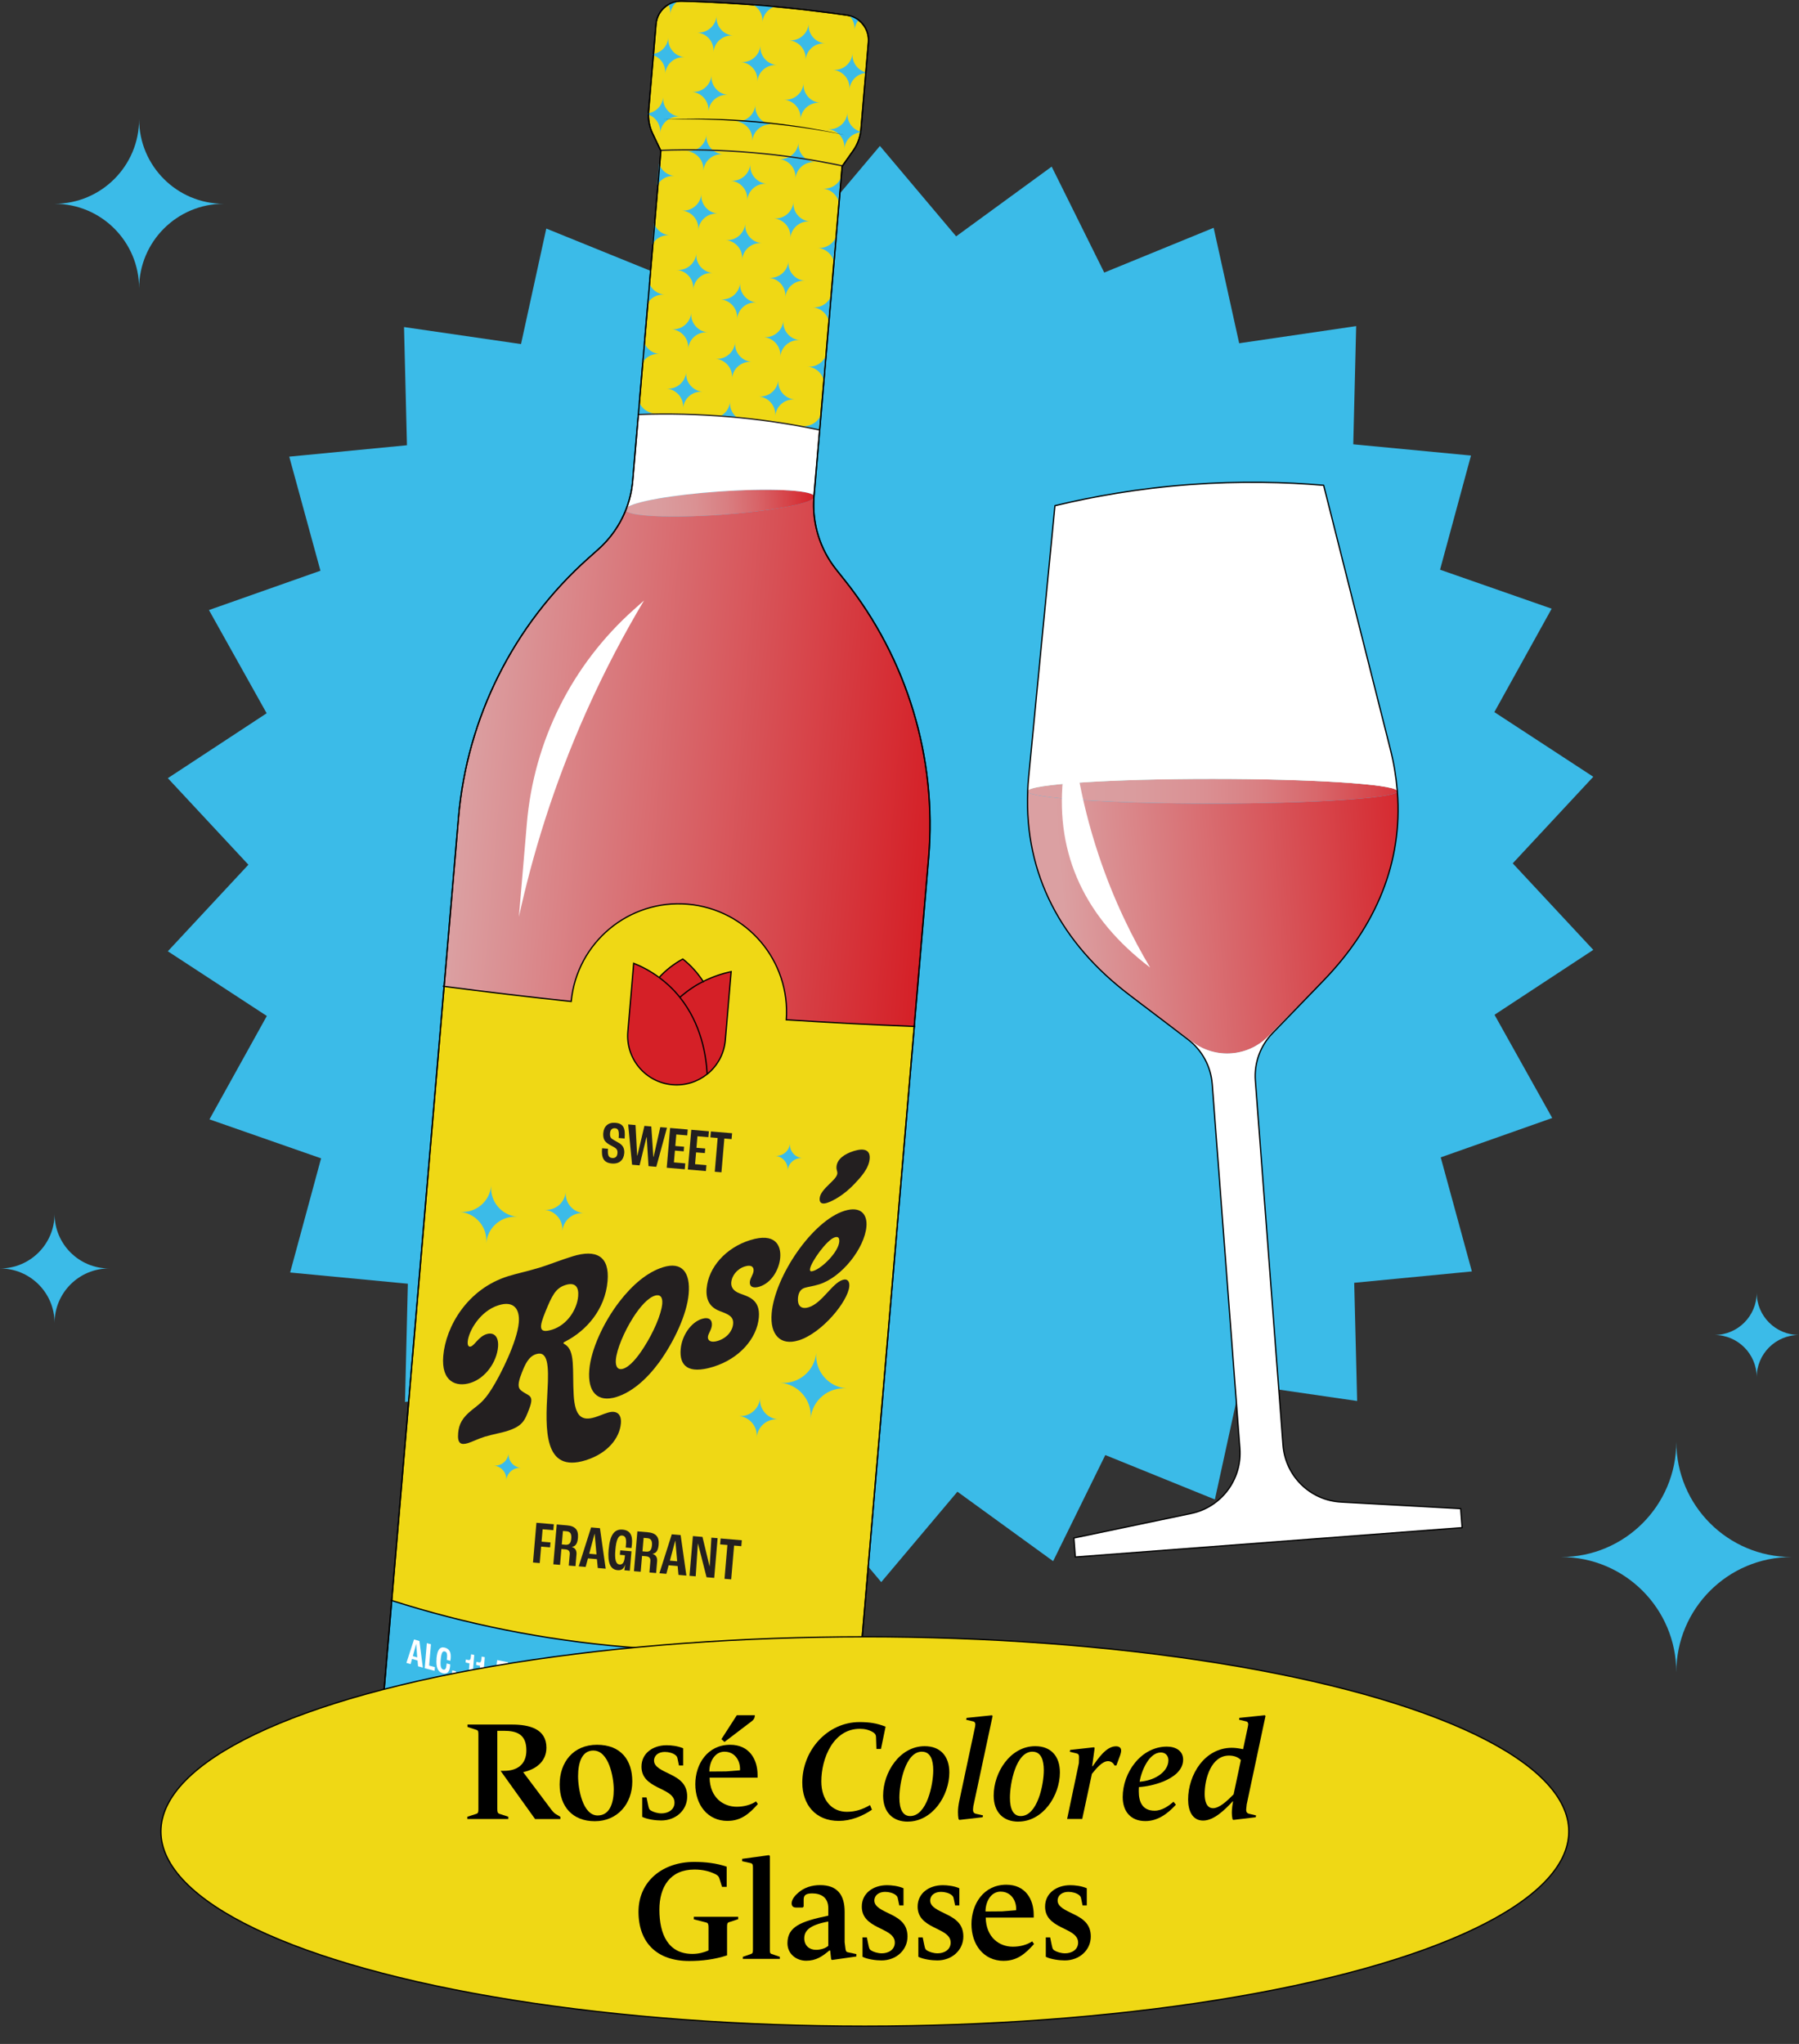 <?xml version="1.0" encoding="UTF-8"?>
<svg id="Layer_1" data-name="Layer 1" xmlns="http://www.w3.org/2000/svg" xmlns:xlink="http://www.w3.org/1999/xlink" viewBox="0 0 422.74 480.22">
  <rect x="0" y="0" width="422.74" height="480.22" fill="#333333" stroke="none"/>
  <defs>
    <style>
      .cls-1 {
        fill: url(#linear-gradient-2);
      }

      .cls-2 {
        fill: #fbf9d9;
      }

      .cls-3, .cls-4, .cls-5 {
        stroke: #000;
      }

      .cls-3, .cls-4, .cls-5, .cls-6 {
        stroke-width: .3px;
      }

      .cls-3, .cls-5 {
        stroke-miterlimit: 10;
      }

      .cls-3, .cls-7 {
        fill: #efd815;
      }

      .cls-8 {
        fill: #fff;
      }

      .cls-9, .cls-4, .cls-5, .cls-6 {
        fill: none;
      }

      .cls-10 {
        fill: url(#linear-gradient-4);
      }

      .cls-11 {
        fill: #ece716;
      }

      .cls-12 {
        fill: url(#linear-gradient-3);
      }

      .cls-13 {
        fill: url(#linear-gradient-5);
      }

      .cls-14 {
        fill: #231f20;
      }

      .cls-15 {
        fill: #3bbbe8;
      }

      .cls-4, .cls-6 {
        stroke-linejoin: round;
      }

      .cls-16 {
        fill: url(#linear-gradient-7);
      }

      .cls-17 {
        fill: url(#linear-gradient-6);
      }

      .cls-6 {
        stroke: #231f20;
        stroke-linecap: round;
      }

      .cls-18 {
        fill: url(#linear-gradient);
      }

      .cls-19 {
        fill: #d52027;
      }

      .cls-20 {
        clip-path: url(#clippath);
      }
    </style>
    <linearGradient id="linear-gradient" x1="87.65" y1="427.42" x2="198.13" y2="436.85" gradientUnits="userSpaceOnUse">
      <stop offset="0" stop-color="#dba0a2"/>
      <stop offset="1" stop-color="#d52027"/>
    </linearGradient>
    <linearGradient id="linear-gradient-2" x1="109.46" y1="171.6" x2="219.95" y2="181.03" xlink:href="#linear-gradient"/>
    <linearGradient id="linear-gradient-3" x1="191.25" y1="116.72" x2="191.38" y2="116.73" gradientUnits="userSpaceOnUse">
      <stop offset="0" stop-color="#dba0a2"/>
      <stop offset=".19" stop-color="#da9c9e"/>
      <stop offset=".37" stop-color="#da9193"/>
      <stop offset=".54" stop-color="#d97e81"/>
      <stop offset=".7" stop-color="#d86468"/>
      <stop offset=".86" stop-color="#d64348"/>
      <stop offset="1" stop-color="#d52027"/>
    </linearGradient>
    <linearGradient id="linear-gradient-4" x1="146.99" y1="119.75" x2="191.29" y2="116.67" xlink:href="#linear-gradient-3"/>
    <linearGradient id="linear-gradient-5" x1="146.97" y1="119.58" x2="147.21" y2="119.6" xlink:href="#linear-gradient-3"/>
    <clipPath id="clippath">
      <path class="cls-9" d="M192.45,101.01l5.28-61.95,2.61-3.69c1.03-1.46,1.66-3.17,1.81-4.96l1.75-20.5c.27-3.14-1.97-5.92-5.08-6.37-6.38-.92-12.82-1.66-19.32-2.22-6.5-.55-12.98-.91-19.42-1.08-3.15-.08-5.82,2.28-6.09,5.42l-1.75,20.5c-.15,1.78.17,3.57.94,5.19l1.94,4.08-5.28,61.95c7.06-.25,14.2-.09,21.41.53,7.21.62,14.28,1.66,21.19,3.11Z"/>
    </clipPath>
    <linearGradient id="linear-gradient-6" x1="-2651.17" y1="-244.17" x2="-2647.94" y2="-244.17" gradientTransform="translate(70944.3 -11740.37) rotate(-4.34) scale(26.93 -26.93)" gradientUnits="userSpaceOnUse">
      <stop offset="0" stop-color="#dba0a2"/>
      <stop offset="1" stop-color="#d52027"/>
    </linearGradient>
    <linearGradient id="linear-gradient-7" x1="-2655.64" y1="-236.17" x2="-2652.41" y2="-236.17" gradientTransform="translate(71659.01 -6165.4) scale(26.89 -26.89)" gradientUnits="userSpaceOnUse">
      <stop offset="0" stop-color="#dba0a2"/>
      <stop offset=".2" stop-color="#da9c9e"/>
      <stop offset=".38" stop-color="#da9194"/>
      <stop offset=".54" stop-color="#d98083"/>
      <stop offset=".7" stop-color="#d8676b"/>
      <stop offset=".85" stop-color="#d6474c"/>
      <stop offset="1" stop-color="#d52027"/>
    </linearGradient>
  </defs>
  <polygon class="cls-15" points="374.4 223.17 351.19 238.42 364.75 262.67 338.55 271.92 345.87 298.72 318.22 301.39 318.91 329.16 291.41 325.16 285.48 352.3 259.73 341.86 247.47 366.79 224.98 350.47 207.08 371.71 189.16 350.47 166.72 366.85 154.37 341.96 128.65 352.49 122.66 325.36 95.17 329.39 95.84 301.61 68.18 298.97 75.45 272.15 49.22 262.99 62.7 238.7 39.44 223.5 58.37 203.16 39.44 182.83 62.66 167.58 49.1 143.33 75.3 134.09 67.97 107.29 95.63 104.61 94.94 76.84 122.43 80.84 128.37 53.7 154.11 64.14 166.38 39.21 188.86 55.53 206.77 34.29 224.68 55.53 247.13 39.15 259.48 64.04 285.19 53.52 291.19 80.65 318.68 76.62 318 104.39 345.66 107.03 338.39 133.85 364.62 143.01 351.15 167.31 374.4 182.5 355.47 202.84 374.4 223.17"/>
  <path class="cls-15" d="M52.57,47.88c-10.98,0-19.88,8.9-19.88,19.88,0-10.98-8.9-19.88-19.88-19.88,10.98,0,19.88-8.9,19.88-19.88,0,10.98,8.9,19.88,19.88,19.88Z"/>
  <path class="cls-15" d="M420.99,365.82c-14.96,0-27.08,12.12-27.08,27.08,0-14.96-12.12-27.08-27.08-27.08,14.96,0,27.08-12.12,27.08-27.08,0,14.96,12.12,27.08,27.08,27.08Z"/>
  <path class="cls-15" d="M422.74,313.65c-5.49,0-9.94,4.45-9.94,9.94,0-5.49-4.45-9.94-9.94-9.94,5.49,0,9.94-4.45,9.94-9.94,0,5.49,4.45,9.94,9.94,9.94Z"/>
  <path class="cls-15" d="M25.63,298.02c-7.08,0-12.81,5.74-12.81,12.81,0-7.08-5.74-12.81-12.81-12.81,7.08,0,12.81-5.74,12.81-12.81,0,7.08,5.74,12.81,12.81,12.81Z"/>
  <g>
    <g>
      <g>
        <path class="cls-18" d="M200.74,406.3l-3.45,40.45c-.75,8.77-7.79,15.66-16.57,16.27-13.27.92-26.77.83-40.44-.33-13.66-1.17-26.99-3.37-39.91-6.52-8.55-2.08-14.32-10.07-13.57-18.84l3.45-40.45c17.42,5.55,35.74,9.26,54.72,10.88s37.65,1.06,55.77-1.46Z"/>
        <path class="cls-15" d="M202.51,385.45l-1.78,20.85c-18.12,2.52-36.79,3.07-55.77,1.46s-37.3-5.33-54.72-10.88l1.78-20.85c17.42,5.56,35.74,9.27,54.72,10.89s37.65,1.06,55.77-1.47Z"/>
        <path class="cls-7" d="M214.82,241.16l-12.31,144.29c-18.12,2.53-36.79,3.09-55.77,1.47s-37.3-5.33-54.72-10.89l12.31-144.29c9.91,1.31,19.89,2.48,29.89,3.55,1.34-13.82,13.53-24.03,27.4-22.85s24.16,13.31,23.14,27.16c10.04.64,20.06,1.17,30.06,1.56Z"/>
        <path class="cls-1" d="M218.2,201.55l-3.38,39.61c-9.99-.39-20.02-.92-30.06-1.56,1.02-13.84-9.27-25.97-23.14-27.16s-26.07,9.03-27.4,22.85c-10-1.07-19.97-2.24-29.89-3.55l3.38-39.61c2-23.46,12.91-45.26,30.47-60.95l2.41-2.15c2.84-2.54,5.02-5.67,6.41-9.14.7,1.41,10.47,1.88,22.36,1.05,11.35-.8,20.65-2.49,21.87-3.94-.41,6.05,1.45,12.04,5.24,16.8l2.01,2.52c14.65,18.43,21.71,41.76,19.71,65.22Z"/>
        <path class="cls-7" d="M204.03,9.92l-1.75,20.5c-.15,1.79-.78,3.5-1.81,4.95l-2.55,3.61-.05-.04c-6.91-1.44-13.99-2.49-21.19-3.1-7.22-.62-14.36-.79-21.41-.53l-.06.03-1.9-3.99c-.77-1.61-1.09-3.4-.94-5.19l1.75-20.5c.27-3.13,2.94-5.5,6.09-5.41,6.44.17,12.92.53,19.42,1.08s12.94,1.3,19.32,2.22c3.11.45,5.35,3.24,5.08,6.36Z"/>
        <path class="cls-12" d="M191.38,116.67c.01.11-.04.22-.14.34,0-.15.01-.3.03-.45v-.12c.07.07.11.15.11.23Z"/>
        <path class="cls-10" d="M191.26,116.56c-.01.15-.03.3-.03.45-1.23,1.45-10.52,3.14-21.87,3.94-11.89.83-21.66.36-22.36-1.05.09-.21.16-.4.23-.61,1.66-1.41,10.73-3.03,21.74-3.81,11.63-.81,21.23-.38,22.3.96v.12Z"/>
        <path class="cls-8" d="M192.59,101.02l-1.31,15.42c-1.07-1.34-10.67-1.77-22.3-.96-11,.77-20.08,2.4-21.74,3.81.76-2.03,1.23-4.17,1.42-6.36l1.33-15.54c7.05-.25,14.2-.08,21.41.53,7.21.61,14.28,1.66,21.19,3.1Z"/>
        <path class="cls-7" d="M155.27,35.31c7.05-.25,14.2-.08,21.41.53,7.21.61,14.28,1.66,21.19,3.1l.05.04-.06.08-5.28,61.95c-6.91-1.44-13.99-2.49-21.19-3.1-7.22-.62-14.36-.79-21.41-.53l5.28-61.95-.05-.09.06-.03Z"/>
        <path class="cls-13" d="M147.23,119.28c-.07.21-.15.4-.23.61-.03-.05-.04-.09-.04-.14,0-.16.08-.31.28-.47Z"/>
      </g>
      <g>
        <path class="cls-5" d="M214.82,241.16l3.38-39.61c2-23.46-5.06-46.79-19.71-65.22l-2.01-2.52c-3.79-4.76-5.66-10.74-5.24-16.8,0-.15.01-.3.03-.45v-.12s1.33-15.42,1.33-15.42l5.28-61.95.06-.08,2.55-3.61c1.02-1.45,1.65-3.17,1.81-4.95l1.75-20.5c.27-3.13-1.97-5.92-5.08-6.36-6.38-.93-12.82-1.67-19.32-2.22s-12.98-.92-19.42-1.08c-3.14-.09-5.82,2.28-6.09,5.41l-1.75,20.5c-.15,1.79.17,3.58.94,5.19l1.9,3.99.05.09-5.28,61.95-1.33,15.54c-.19,2.19-.66,4.33-1.42,6.36-.07.21-.15.4-.23.61-1.39,3.47-3.57,6.6-6.41,9.14l-2.41,2.15c-17.56,15.68-28.47,37.49-30.47,60.95l-3.38,39.61-12.31,144.29-1.78,20.85-3.45,40.45c-.75,8.77,5.02,16.76,13.57,18.84,12.92,3.15,26.25,5.36,39.91,6.52,13.66,1.17,27.17,1.25,40.44.33,8.77-.6,15.82-7.5,16.57-16.27l3.45-40.45,1.78-20.85,12.31-144.29Z"/>
        <path class="cls-5" d="M215.09,241.17c-.09,0-.18,0-.27-.01-9.99-.39-20.02-.92-30.06-1.56,1.02-13.84-9.27-25.97-23.14-27.16s-26.07,9.03-27.4,22.85c-10-1.07-19.97-2.24-29.89-3.55-.09,0-.18-.03-.27-.03"/>
        <path class="cls-5" d="M89.99,396.8c.09.03.17.06.26.08,17.42,5.55,35.74,9.26,54.72,10.88s37.65,1.06,55.77-1.46c.09,0,.18-.02.27-.03"/>
        <path class="cls-5" d="M91.77,375.95c.09.03.17.06.26.08,17.42,5.56,35.74,9.27,54.72,10.89s37.65,1.06,55.77-1.47c.09,0,.18-.02.27-.03"/>
      </g>
    </g>
    <g>
      <path class="cls-8" d="M98.11,390.13l-1.29-.37-.33,1.22-.99-.29,1.79-5.51,1.27.37.8,6.26-1.13-.33-.11-1.35ZM98.05,389.4l-.25-3.13h-.03s-.76,2.83-.76,2.83l1.04.3Z"/>
      <path class="cls-8" d="M100.31,386.05l.96.26-.43,5.01,1.36.37-.08.88-2.32-.63.5-5.88Z"/>
      <path class="cls-8" d="M102.57,389.68c.18-2.07.79-2.87,1.97-2.57,1.04.27,1.48,1.06,1.36,2.49-.02.19-.05.44-.07.6l-.84-.22c.03-.21.05-.44.06-.56.08-.88-.1-1.31-.53-1.42-.55-.14-.83.41-.96,1.93-.13,1.5.05,2.2.61,2.34.42.11.67-.19.75-1.05,0-.1.02-.26.03-.4l.84.22c0,.1,0,.28-.02.42-.12,1.38-.7,1.94-1.73,1.67-1.16-.3-1.63-1.41-1.45-3.46Z"/>
      <path class="cls-8" d="M106.27,392.45l.88.22-.1,1.15-.88-.22.1-1.15Z"/>
      <path class="cls-8" d="M110.33,390.81l-.92-.21.06-.71.55.12c.47.09.58-.03.69-1.35l.73.17-.51,5.93-.93-.21.32-3.72Z"/>
      <path class="cls-8" d="M112.8,391.37l-.92-.2.06-.72.55.11c.47.09.58-.03.7-1.36l.73.16-.5,5.93-.93-.21.32-3.72Z"/>
      <path class="cls-8" d="M114.53,394.36l.89.19-.1,1.15-.89-.19.1-1.15Z"/>
      <path class="cls-8" d="M116.24,394.4c0-.12.03-.25.04-.33l.84.17c-.02.08-.02.18-.03.24-.04.47.15.81.55.89.4.08.65-.31.72-1.08.06-.74-.11-1.16-.49-1.24-.31-.06-.55.14-.69.61l-.81-.25.47-3.38,2.54.51-.07.88-1.77-.35-.28,1.82h.02c.16-.41.47-.58.96-.48.8.16,1.16.87,1.06,2.08-.11,1.3-.7,1.96-1.68,1.76s-1.45-.9-1.37-1.85Z"/>
      <path class="cls-8" d="M122.91,391.2l.49.09-3.47,5.34-.48-.09,3.46-5.34ZM119.9,391.88c.07-.87.39-1.24.98-1.13.57.11.82.58.75,1.45-.08.97-.39,1.24-.97,1.14s-.84-.48-.75-1.46ZM121.08,392.11c.05-.61-.05-.83-.25-.86-.21-.04-.33.14-.39.75-.05.64.03.82.25.86.2.04.33-.1.39-.75ZM121.24,395.62c.07-.87.39-1.23.96-1.12.59.11.83.57.76,1.44-.08.97-.4,1.25-.98,1.15-.57-.11-.83-.49-.74-1.46ZM122.41,395.83c.05-.6-.05-.82-.25-.85-.21-.04-.33.14-.39.74-.06.65.04.83.25.87s.33-.1.39-.75Z"/>
      <path class="cls-8" d="M125.01,393.07l1.05.17.4,3.58h.03s1.02-3.35,1.02-3.35l.94.15-1.52,4.23-1.15-.19-.76-4.6Z"/>
      <path class="cls-8" d="M129.83,391.61l.54.08-2.5,8.13-.54-.08,2.5-8.13Z"/>
      <path class="cls-8" d="M130.15,393.89l1.06.15.4,3.57h.03s1.02-3.36,1.02-3.36l.94.13-1.52,4.25-1.15-.16-.77-4.58Z"/>
    </g>
    <g>
      <path class="cls-8" d="M183.77,395.56h0s-2.24.13-2.24.13l.08-.9,3.17-.2-.07.85c-1.03,1.51-1.56,3.04-1.98,5.13l-1.1.07c.49-2.17,1.23-3.79,2.14-5.08Z"/>
      <path class="cls-8" d="M184.78,398.97c.01-.12.03-.25.05-.33l.85-.07c-.02.08-.02.18-.03.24-.04.47.16.75.56.72.4-.03.66-.49.73-1.25.06-.74-.11-1.1-.5-1.07-.31.02-.56.29-.7.78l-.82-.02.47-3.43,2.58-.2-.07.88-1.8.14-.28,1.85h.02c.16-.45.48-.7.98-.73.81-.06,1.18.53,1.08,1.74-.11,1.3-.71,2.11-1.71,2.18-.99.08-1.48-.48-1.4-1.43Z"/>
      <path class="cls-8" d="M188.48,397.2c.18-2.05.76-3.03,1.83-3.13,1.08-.1,1.5.79,1.33,2.84-.18,2.08-.76,3.08-1.84,3.18-1.07.1-1.49-.81-1.31-2.9ZM190.71,397c.13-1.52-.02-2.1-.47-2.06-.44.04-.7.66-.82,2.18-.13,1.56.02,2.15.46,2.11.45-.04.7-.68.84-2.23Z"/>
      <path class="cls-8" d="M193.98,393.79l1.47-.17.42,3.96h.02s1.13-4.14,1.13-4.14l1.45-.17-.5,5.88-.99.11.49-4.88h-.03s-1.42,4.99-1.42,4.99l-.71.08-.58-4.76h-.02s-.34,4.87-.34,4.87l-.88.1.5-5.88Z"/>
      <path class="cls-8" d="M199.13,393.18l.99-.13-.43,5.01,1.4-.18-.08.88-2.38.31.5-5.88Z"/>
    </g>
    <path d="M182.95,445.22c-14.37-18.14-40.09-25.75-62-18.27-7.25,2.4-14.01,6.27-19.78,11.3,5.69-5.12,12.44-9.07,19.71-11.49,21.91-7.64,47.9.07,62.06,18.46h0Z"/>
    <path class="cls-8" d="M121.93,215.4l1.87-21.9c1.66-19.43,10.58-37.28,25.13-50.27l2.41-2.15c-4.58,7.67-9.19,16.34-13.52,26.02-7.92,17.72-12.8,34.24-15.89,48.31Z"/>
    <g>
      <path class="cls-14" d="M114.12,337.48c-1.77.55-3.02,1.22-4.12,1.57-1.69.52-2.56.13-2.34-2.36.18-2.05.92-3.57,3.26-5.44,1.59-1.3,2.71-1.89,4.61-4.91,2.09-3.27,6-11.15,6.38-15.59.28-3.23-1.2-5.2-4.74-4.09-4.39,1.36-7.05,6.09-7.26,8.54-.08.98.26,1.3.72,1.16.93-.29,1.84-2.33,3.7-2.91,1.69-.52,2.91.52,2.7,3.02-.3,3.47-2.88,7.32-6.51,8.45-3.29,1.02-6.88-.24-6.36-6.35.59-6.89,5.65-15.75,15.27-18.74,2.11-.66,4.61-1.15,7.73-2.12,1.81-.56,4.53-1.65,7.36-2.53,5.65-1.76,8.75,0,8.25,5.81-.57,6.7-5.02,11.65-9.83,14.14-.3.14-.51.26-.53.4s.11.21.34.32c2.5,1.51,1.71,5.99,2.06,11.97.31,4.99,1.9,6.12,5.02,5.15,1.1-.34,1.78-.7,2.96-1.06,2.19-.68,3.29.4,3.11,2.51-.3,3.47-3.11,7.06-8.29,8.67-9.91,3.08-9.48-7.29-8.96-16.3.36-6.11.07-9.49-2.67-8.64-1.77.55-2.59,2.42-3.32,4.27-1.41,3.53-.71,3.98.38,4.69,1.32.87,2.48.8,1.36,3.77-1.11,2.96-1.59,4.21-5.43,5.4-1.18.37-3.1.68-4.87,1.23ZM129.77,312.39c3.46-1.08,5.82-4.66,6.09-7.84.18-2.1-.62-3.38-2.98-2.64-2.4.75-3.22,2.67-4.67,6.16-1.55,3.77-1.73,5.34,1.56,4.32Z"/>
      <path class="cls-14" d="M155.8,297.73c4.43-1.38,6.47,1.18,6.03,6.26-.42,4.89-3.51,11.37-7,16.17-3.02,4.08-6.46,6.96-9.96,8.05-4.47,1.39-6.84-1.16-6.39-6.39.4-4.74,3.29-11.11,7.12-16.06,3-3.88,6.5-6.88,10.21-8.03ZM153.88,304.42c-1.6.5-3.46,2.55-5.12,5.16-2.14,3.38-3.84,7.48-4.04,9.87-.14,1.61.44,2.53,1.71,2.13,1.52-.47,3.29-2.5,4.96-5.16,2.13-3.33,4.01-7.58,4.23-10.12.14-1.66-.59-2.24-1.73-1.89Z"/>
      <path class="cls-14" d="M166.06,302.68c.41-4.84,4.42-9.51,10.2-11.31,5.95-1.85,7.32,1.25,7.08,4.13-.23,2.74-2.02,5.91-4.89,6.8-1.52.47-2.34-.03-2.25-1.11.08-.93.8-1.68.88-2.61.08-.88-.49-1.52-2.05-1.03-1.9.59-3.06,2.24-3.19,3.7-.08.98.28,2.01,2.03,2.65,1.91.74,4.81,1.36,4.45,5.61-.42,4.94-4.56,9.7-10.68,11.6-5.99,1.86-8.02-.27-7.69-4.13.28-3.23,2.43-6.32,5-7.12,1.64-.51,2.44.24,2.33,1.51-.1,1.12-.86,1.93-.93,2.72-.08.88.7,1.45,2.34.94,2.11-.66,3.44-2.31,3.58-3.97.15-1.71-1.04-2.25-2.99-2.97s-3.52-2.1-3.23-5.42Z"/>
      <path class="cls-14" d="M187.64,314.92c-4.22,1.31-6.75-1.28-6.31-6.37.74-8.7,9.57-21.73,17.12-24.07,3.84-1.19,5.39.85,5.15,3.68-.43,5.08-5.78,11.93-11.09,13.59-1.48.46-2.68.59-3.4.82-1.14.35-1.51,1.37-1.6,2.4-.14,1.61.58,2.77,2.53,2.17,3.16-.98,5.49-5.66,7.98-6.43,1.22-.38,1.64.49,1.55,1.52-.3,3.52-6.4,10.98-11.92,12.7ZM197.21,291.76c.07-.83-.17-1.33-1.06-1.05-1.9.59-5.68,5.95-5.81,7.47-.04.49.15.62.74.44,2.19-.68,5.93-4.51,6.13-6.85ZM200.82,278.12c-2.53,2.69-5.15,4.08-6.54,4.51-1.1.34-1.77.03-1.67-1.1.19-2.25,4.02-4.25,4.15-5.81.05-.59-.26-.78-.19-1.65.15-1.71,1.81-2.94,4.05-3.64,2.57-.8,3.91-.17,3.74,1.83-.2,2.3-2.09,4.32-3.54,5.86Z"/>
    </g>
    <g>
      <g>
        <path class="cls-19" d="M165.23,230.59c2.36-1.19,4.64-1.9,6.58-2.32l-1.37,16.1c-.27,3.16-1.8,5.91-4.04,7.81-.07.06-.14.11-.22.17-.23-4.34-1.38-11.75-6.42-18.03h0c.92-.82,1.91-1.59,3-2.3.82-.55,1.66-1.02,2.47-1.43Z"/>
        <path class="cls-19" d="M154.89,229.65c.77.56,1.54,1.19,2.3,1.9.95.88,1.79,1.81,2.57,2.76h0c5.03,6.29,6.19,13.7,6.42,18.05-2.22,1.78-5.11,2.75-8.17,2.49-6.32-.54-11.01-6.1-10.47-12.43l1.37-16.1c1.81.73,3.89,1.78,5.98,3.33Z"/>
        <path class="cls-19" d="M165.23,230.59c-.81.41-1.65.88-2.47,1.43-1.08.71-2.07,1.48-3,2.29-.77-.95-1.62-1.88-2.57-2.76-.76-.71-1.53-1.33-2.3-1.9,1.6-1.75,3.49-3.21,5.56-4.33,1.86,1.45,3.48,3.25,4.78,5.27Z"/>
      </g>
      <g>
        <path class="cls-5" d="M166.18,252.4s0-.03,0-.05"/>
        <path class="cls-5" d="M166.18,252.35c-.23-4.34-1.38-11.75-6.42-18.03h0c-.77-.97-1.62-1.89-2.57-2.77-.76-.71-1.53-1.33-2.3-1.9-2.1-1.55-4.18-2.61-5.98-3.33l-1.37,16.1c-.54,6.32,4.15,11.89,10.47,12.43,3.06.26,5.95-.71,8.17-2.49.07-.06.14-.11.22-.17,2.24-1.9,3.77-4.65,4.04-7.81l1.37-16.1c-1.94.42-4.21,1.13-6.58,2.32-.81.41-1.65.88-2.47,1.43-1.08.71-2.07,1.48-3,2.29"/>
        <path class="cls-5" d="M165.35,230.78c-.04-.06-.08-.13-.12-.19-1.3-2.02-2.93-3.82-4.78-5.27-2.06,1.12-3.96,2.58-5.56,4.33l-.02.02"/>
      </g>
    </g>
    <g>
      <path class="cls-14" d="M141.47,269.78l1.4.12c-.13,1.56.15,2.1,1,2.17.75.06,1.16-.34,1.23-1.14.05-.55-.11-.85-.34-1.07-.21-.2-.61-.42-1.15-.71-.55-.28-1.01-.59-1.29-.9-.36-.36-.64-1.01-.56-2.03.14-1.65,1.2-2.55,2.82-2.42,1.9.16,2.41,1.19,2.2,3.69l-1.4-.12c.15-1.77-.12-2.23-.86-2.29-.65-.06-1.1.33-1.17,1.14-.06.67.09.98.28,1.2.24.23.69.49,1.19.76.56.29.97.54,1.3.88.38.4.64,1.04.57,1.89-.14,1.6-1.16,2.56-2.92,2.41-2.03-.17-2.47-1.5-2.29-3.58Z"/>
      <path class="cls-14" d="M147.6,264.18l1.74.15.38,7.15h.06s1.65-6.96,1.65-6.96l1.62.14.48,7.14h.06s1.57-6.98,1.57-6.98l1.57.13-2.51,9.19-1.83-.16-.42-6.79h-.06s-1.62,6.61-1.62,6.61l-1.76-.15-.92-9.48Z"/>
      <path class="cls-14" d="M157.47,265.02l4.14.35-.12,1.39-2.57-.22-.23,2.71,2.06.17-.09,1.08-2.06-.17-.24,2.77,2.67.23-.12,1.39-4.24-.36.8-9.33Z"/>
      <path class="cls-14" d="M162.44,265.44l4.14.35-.12,1.39-2.57-.22-.23,2.71,2.06.17-.09,1.08-2.06-.17-.24,2.77,2.67.23-.12,1.39-4.24-.36.8-9.33Z"/>
      <path class="cls-14" d="M168.63,267.37l-1.7-.15.12-1.39,4.98.42-.12,1.39-1.7-.15-.68,7.94-1.57-.13.68-7.94Z"/>
    </g>
    <g>
      <path class="cls-14" d="M126.05,357.77l4.09.35-.12,1.39-2.51-.21-.25,2.91,2.1.18-.1,1.16-2.1-.18-.33,3.87-1.58-.13.8-9.33Z"/>
      <path class="cls-14" d="M130.82,358.17l2.44.21c1.91.16,2.71,1.09,2.55,2.92-.11,1.3-.51,2-1.45,2.15h0c.89.28,1.18.91,1.1,1.81l-.23,2.7-1.58-.13.23-2.65c.06-.71-.24-1.09-1.04-1.16l-.92-.08-.32,3.72-1.58-.13.8-9.33ZM132.83,362.93c.91.08,1.31-.33,1.41-1.48.09-1.11-.25-1.61-1.11-1.68l-.85-.07-.27,3.16.82.07Z"/>
      <path class="cls-14" d="M140.27,366.32l-2.11-.18-.54,2.01-1.63-.14,2.91-9.15,2.08.18,1.35,9.52-1.86-.16-.2-2.07ZM140.17,365.2l-.43-4.81h-.04s-1.24,4.66-1.24,4.66l1.72.15Z"/>
      <path class="cls-14" d="M143.03,364.02c.29-3.35,1.31-4.8,3.25-4.64,1.72.15,2.41,1.21,2.22,3.4-.03.34-.08.74-.11.93l-1.36-.12c.02-.18.06-.54.08-.83.11-1.3-.18-1.93-.92-1.99-.89-.08-1.39,1-1.59,3.41-.19,2.26.12,3.32.98,3.4.74.06,1.13-.52,1.24-1.84l.03-.34-1.19-.1.09-1.05,2.64.22-.39,4.57-1.29-.11c.05-.21.12-.73.19-1.34h-.01c-.28.99-.83,1.4-1.76,1.32-1.71-.15-2.38-1.69-2.11-4.89Z"/>
      <path class="cls-14" d="M149.78,359.79l2.44.21c1.91.16,2.71,1.09,2.55,2.92-.11,1.3-.51,2-1.46,2.15h0c.89.28,1.18.92,1.1,1.81l-.23,2.7-1.58-.13.23-2.65c.06-.71-.24-1.09-1.04-1.16l-.92-.08-.32,3.72-1.58-.13.8-9.33ZM151.79,364.55c.91.08,1.31-.33,1.41-1.48.09-1.11-.25-1.61-1.11-1.68l-.85-.07-.27,3.16.82.07Z"/>
      <path class="cls-14" d="M159.23,367.94l-2.11-.18-.54,2.01-1.63-.14,2.91-9.15,2.08.18,1.35,9.52-1.86-.16-.19-2.07ZM159.13,366.82l-.43-4.81h-.04s-1.24,4.66-1.24,4.66l1.72.15Z"/>
      <path class="cls-14" d="M162.82,360.9l2.25.19,1.68,6.96h.01s.41-6.78.41-6.78l1.46.12-.8,9.33-1.8-.15-2.01-7.9h-.03s-.51,7.68-.51,7.68l-1.46-.12.8-9.33Z"/>
      <path class="cls-14" d="M170.92,362.99l-1.7-.14.12-1.39,4.98.42-.12,1.39-1.7-.14-.68,7.94-1.57-.13.68-7.94Z"/>
    </g>
    <path class="cls-15" d="M137.14,285.03c-2.54-.22-4.77,1.67-4.99,4.2.22-2.54-1.67-4.77-4.2-4.99,2.54.22,4.77-1.67,4.99-4.2-.22,2.54,1.67,4.77,4.2,4.99Z"/>
    <path class="cls-15" d="M198.9,326.21c-4.28-.37-8.05,2.81-8.41,7.09.37-4.28-2.81-8.05-7.09-8.41,4.28.37,8.05-2.81,8.41-7.09-.37,4.28,2.81,8.05,7.09,8.41Z"/>
    <path class="cls-15" d="M121.6,285.88c-3.73-.32-7.01,2.45-7.33,6.18.32-3.73-2.45-7.01-6.18-7.33,3.73.32,7.01-2.45,7.33-6.18-.32,3.73,2.45,7.01,6.18,7.33Z"/>
    <path class="cls-15" d="M122.43,344.88c-1.76-.15-3.31,1.16-3.46,2.92.15-1.76-1.16-3.31-2.92-3.46,1.76.15,3.31-1.16,3.46-2.92-.15,1.76,1.16,3.31,2.92,3.46Z"/>
    <path class="cls-15" d="M188.55,272.1c-1.76-.15-3.31,1.16-3.46,2.92.15-1.76-1.16-3.31-2.92-3.46,1.76.15,3.31-1.16,3.46-2.92-.15,1.76,1.16,3.31,2.92,3.46Z"/>
    <path class="cls-15" d="M182.81,333.48c-2.54-.22-4.77,1.67-4.99,4.2.22-2.54-1.67-4.77-4.2-4.99,2.54.22,4.77-1.67,4.99-4.2-.22,2.54,1.67,4.77,4.2,4.99Z"/>
    <g class="cls-20">
      <g>
        <g>
          <path class="cls-15" d="M168.68,50.19c-2.33-.2-4.39,1.53-4.59,3.87.2-2.33-1.53-4.39-3.87-4.59,2.33.2,4.39-1.53,4.59-3.87-.2,2.33,1.53,4.39,3.87,4.59Z"/>
          <path class="cls-15" d="M169.87,36.25c-2.33-.2-4.39,1.53-4.59,3.87.2-2.33-1.53-4.39-3.87-4.59,2.33.2,4.39-1.53,4.59-3.87-.2,2.33,1.53,4.39,3.87,4.59Z"/>
          <path class="cls-15" d="M171.06,22.3c-2.33-.2-4.39,1.53-4.59,3.87.2-2.33-1.53-4.39-3.87-4.59,2.33.2,4.39-1.53,4.59-3.87-.2,2.33,1.53,4.39,3.87,4.59Z"/>
          <path class="cls-15" d="M172.25,8.36c-2.33-.2-4.39,1.53-4.59,3.87.2-2.33-1.53-4.39-3.87-4.59,2.33.2,4.39-1.53,4.59-3.87-.2,2.33,1.53,4.39,3.87,4.59Z"/>
          <path class="cls-15" d="M167.49,64.14c-2.33-.2-4.39,1.53-4.59,3.87.2-2.33-1.53-4.39-3.87-4.59,2.33.2,4.39-1.53,4.59-3.87-.2,2.33,1.53,4.39,3.87,4.59Z"/>
          <path class="cls-15" d="M166.3,78.08c-2.33-.2-4.39,1.53-4.59,3.87.2-2.33-1.53-4.39-3.87-4.59,2.33.2,4.39-1.53,4.59-3.87-.2,2.33,1.53,4.39,3.87,4.59Z"/>
          <path class="cls-15" d="M165.11,92.03c-2.33-.2-4.39,1.53-4.59,3.87.2-2.33-1.53-4.39-3.87-4.59,2.33.2,4.39-1.53,4.59-3.87-.2,2.33,1.53,4.39,3.87,4.59Z"/>
          <path class="cls-15" d="M163.92,105.97c-2.33-.2-4.39,1.53-4.59,3.87.2-2.33-1.53-4.39-3.87-4.59,2.33.2,4.39-1.53,4.59-3.87-.2,2.33,1.53,4.39,3.87,4.59Z"/>
        </g>
        <g>
          <path class="cls-15" d="M190.32,52.04c-2.33-.2-4.39,1.53-4.59,3.87.2-2.33-1.53-4.39-3.87-4.59,2.33.2,4.39-1.53,4.59-3.87-.2,2.33,1.53,4.39,3.87,4.59Z"/>
          <path class="cls-15" d="M191.51,38.09c-2.33-.2-4.39,1.53-4.59,3.87.2-2.33-1.53-4.39-3.87-4.59,2.33.2,4.39-1.53,4.59-3.87-.2,2.33,1.53,4.39,3.87,4.59Z"/>
          <path class="cls-15" d="M192.7,24.15c-2.33-.2-4.39,1.53-4.59,3.87.2-2.33-1.53-4.39-3.87-4.59,2.33.2,4.39-1.53,4.59-3.87-.2,2.33,1.53,4.39,3.87,4.59Z"/>
          <path class="cls-15" d="M193.89,10.2c-2.33-.2-4.39,1.53-4.59,3.87.2-2.33-1.53-4.39-3.87-4.59,2.33.2,4.39-1.53,4.59-3.87-.2,2.33,1.53,4.39,3.87,4.59Z"/>
          <path class="cls-15" d="M189.14,65.98c-2.33-.2-4.39,1.53-4.59,3.87.2-2.33-1.53-4.39-3.87-4.59,2.33.2,4.39-1.53,4.59-3.87-.2,2.33,1.53,4.39,3.87,4.59Z"/>
          <path class="cls-15" d="M187.95,79.93c-2.33-.2-4.39,1.53-4.59,3.87.2-2.33-1.53-4.39-3.87-4.59,2.33.2,4.39-1.53,4.59-3.87-.2,2.33,1.53,4.39,3.87,4.59Z"/>
          <path class="cls-15" d="M186.76,93.87c-2.33-.2-4.39,1.53-4.59,3.87.2-2.33-1.53-4.39-3.87-4.59,2.33.2,4.39-1.53,4.59-3.87-.2,2.33,1.53,4.39,3.87,4.59Z"/>
          <path class="cls-15" d="M185.57,107.82c-2.33-.2-4.39,1.53-4.59,3.87.2-2.33-1.53-4.39-3.87-4.59,2.33.2,4.39-1.53,4.59-3.87-.2,2.33,1.53,4.39,3.87,4.59Z"/>
        </g>
        <g>
          <path class="cls-15" d="M180.18,43.18c-2.33-.2-4.39,1.53-4.59,3.87.2-2.33-1.53-4.39-3.87-4.59,2.33.2,4.39-1.53,4.59-3.87-.2,2.33,1.53,4.39,3.87,4.59Z"/>
          <path class="cls-15" d="M181.37,29.24c-2.33-.2-4.39,1.53-4.59,3.87.2-2.33-1.53-4.39-3.87-4.59,2.33.2,4.39-1.53,4.59-3.87-.2,2.33,1.53,4.39,3.87,4.59Z"/>
          <path class="cls-15" d="M182.56,15.29c-2.33-.2-4.39,1.53-4.59,3.87.2-2.33-1.53-4.39-3.87-4.59,2.33.2,4.39-1.53,4.59-3.87-.2,2.33,1.53,4.39,3.87,4.59Z"/>
          <path class="cls-15" d="M183.75,1.35c-2.33-.2-4.39,1.53-4.59,3.87.2-2.33-1.53-4.39-3.87-4.59,2.33.2,4.39-1.53,4.59-3.87-.2,2.33,1.53,4.39,3.87,4.59Z"/>
          <path class="cls-15" d="M178.99,57.13c-2.33-.2-4.39,1.53-4.59,3.87.2-2.33-1.53-4.39-3.87-4.59,2.33.2,4.39-1.53,4.59-3.87-.2,2.33,1.53,4.39,3.87,4.59Z"/>
          <path class="cls-15" d="M177.8,71.07c-2.33-.2-4.39,1.53-4.59,3.87.2-2.33-1.53-4.39-3.87-4.59,2.33.2,4.39-1.53,4.59-3.87-.2,2.33,1.53,4.39,3.87,4.59Z"/>
          <path class="cls-15" d="M176.61,85.02c-2.33-.2-4.39,1.53-4.59,3.87.2-2.33-1.53-4.39-3.87-4.59,2.33.2,4.39-1.53,4.59-3.87-.2,2.33,1.53,4.39,3.87,4.59Z"/>
          <path class="cls-15" d="M175.42,98.96c-2.33-.2-4.39,1.53-4.59,3.87.2-2.33-1.53-4.39-3.87-4.59,2.33.2,4.39-1.53,4.59-3.87-.2,2.33,1.53,4.39,3.87,4.59Z"/>
        </g>
        <g>
          <path class="cls-15" d="M158.53,41.34c-2.33-.2-4.39,1.53-4.59,3.87.2-2.33-1.53-4.39-3.87-4.59,2.33.2,4.39-1.53,4.59-3.87-.2,2.33,1.53,4.39,3.87,4.59Z"/>
          <path class="cls-15" d="M159.72,27.39c-2.33-.2-4.39,1.53-4.59,3.87.2-2.33-1.53-4.39-3.87-4.59,2.33.2,4.39-1.53,4.59-3.87-.2,2.33,1.53,4.39,3.87,4.59Z"/>
          <path class="cls-15" d="M160.91,13.45c-2.33-.2-4.39,1.53-4.59,3.87.2-2.33-1.53-4.39-3.87-4.59,2.33.2,4.39-1.53,4.59-3.87-.2,2.33,1.53,4.39,3.87,4.59Z"/>
          <path class="cls-15" d="M162.1-.5c-2.33-.2-4.39,1.53-4.59,3.87.2-2.33-1.53-4.39-3.87-4.59,2.33.2,4.39-1.53,4.59-3.87-.2,2.33,1.53,4.39,3.87,4.59Z"/>
          <path class="cls-15" d="M157.34,55.28c-2.33-.2-4.39,1.53-4.59,3.87.2-2.33-1.53-4.39-3.87-4.59,2.33.2,4.39-1.53,4.59-3.87-.2,2.33,1.53,4.39,3.87,4.59Z"/>
          <path class="cls-15" d="M156.15,69.23c-2.33-.2-4.39,1.53-4.59,3.87.2-2.33-1.53-4.39-3.87-4.59,2.33.2,4.39-1.53,4.59-3.87-.2,2.33,1.53,4.39,3.87,4.59Z"/>
          <path class="cls-15" d="M154.96,83.17c-2.33-.2-4.39,1.53-4.59,3.87.2-2.33-1.53-4.39-3.87-4.59,2.33.2,4.39-1.53,4.59-3.87-.2,2.33,1.53,4.39,3.87,4.59Z"/>
          <path class="cls-15" d="M153.77,97.12c-2.33-.2-4.39,1.53-4.59,3.87.2-2.33-1.53-4.39-3.87-4.59,2.33.2,4.39-1.53,4.59-3.87-.2,2.33,1.53,4.39,3.87,4.59Z"/>
        </g>
        <g>
          <path class="cls-15" d="M201.82,45.03c-2.33-.2-4.39,1.53-4.59,3.87.2-2.33-1.53-4.39-3.87-4.59,2.33.2,4.39-1.53,4.59-3.87-.2,2.33,1.53,4.39,3.87,4.59Z"/>
          <path class="cls-15" d="M203.01,31.08c-2.33-.2-4.39,1.53-4.59,3.87.2-2.33-1.53-4.39-3.87-4.59,2.33.2,4.39-1.53,4.59-3.87-.2,2.33,1.53,4.39,3.87,4.59Z"/>
          <path class="cls-15" d="M204.2,17.14c-2.33-.2-4.39,1.53-4.59,3.87.2-2.33-1.53-4.39-3.87-4.59,2.33.2,4.39-1.53,4.59-3.87-.2,2.33,1.53,4.39,3.87,4.59Z"/>
          <path class="cls-15" d="M205.39,3.19c-2.33-.2-4.39,1.53-4.59,3.87.2-2.33-1.53-4.39-3.87-4.59,2.33.2,4.39-1.53,4.59-3.87-.2,2.33,1.53,4.39,3.87,4.59Z"/>
          <path class="cls-15" d="M200.64,58.97c-2.33-.2-4.39,1.53-4.59,3.87.2-2.33-1.53-4.39-3.87-4.59,2.33.2,4.39-1.53,4.59-3.87-.2,2.33,1.53,4.39,3.87,4.59Z"/>
          <path class="cls-15" d="M199.45,72.92c-2.33-.2-4.39,1.53-4.59,3.87.2-2.33-1.53-4.39-3.87-4.59,2.33.2,4.39-1.53,4.59-3.87-.2,2.33,1.53,4.39,3.87,4.59Z"/>
          <path class="cls-15" d="M198.26,86.86c-2.33-.2-4.39,1.53-4.59,3.87.2-2.33-1.53-4.39-3.87-4.59,2.33.2,4.39-1.53,4.59-3.87-.2,2.33,1.53,4.39,3.87,4.59Z"/>
          <path class="cls-15" d="M197.07,100.81c-2.33-.2-4.39,1.53-4.59,3.87.2-2.33-1.53-4.39-3.87-4.59,2.33.2,4.39-1.53,4.59-3.87-.2,2.33,1.53,4.39,3.87,4.59Z"/>
        </g>
      </g>
    </g>
    <path class="cls-6" d="M192.59,101.02c-6.91-1.45-13.98-2.49-21.19-3.1-7.21-.62-14.36-.78-21.41-.53"/>
    <path class="cls-6" d="M197.88,38.95c-6.91-1.45-13.98-2.49-21.19-3.1-7.21-.62-14.36-.78-21.41-.53"/>
    <path d="M198.5,31.7c-14.03-2.74-28.32-3.96-42.61-3.63,14.27-.7,28.66.53,42.61,3.63h0Z"/>
    <path class="cls-5" d="M198.52,136.33l-2.01-2.53c-3.88-4.87-5.74-11.04-5.21-17.25l6.61-77.48,2.61-3.69c1.03-1.46,1.66-3.17,1.81-4.96l1.75-20.5c.27-3.14-1.97-5.92-5.08-6.37-6.38-.92-12.82-1.66-19.32-2.22-6.5-.55-12.98-.91-19.42-1.08-3.15-.08-5.82,2.28-6.09,5.42l-1.75,20.5c-.15,1.78.17,3.57.94,5.19l1.94,4.08-6.61,77.48c-.53,6.2-3.41,11.97-8.06,16.11l-2.41,2.15c-17.57,15.68-28.47,37.48-30.47,60.94l-20.91,245.2c-.75,8.77,5.02,16.75,13.57,18.83,12.92,3.15,26.25,5.35,39.91,6.52,13.66,1.17,27.17,1.25,40.44.33,8.78-.61,15.81-7.5,16.56-16.26l20.91-245.2c2-23.46-5.05-46.8-19.71-65.22Z"/>
  </g>
  <ellipse class="cls-3" cx="203.23" cy="430.3" rx="165.42" ry="45.74"/>
  <g>
    <path d="M125.72,427.36l-8.09-11.31h.86c2.86,0,5.2-1.35,5.2-4.8,0-3.78-2.24-4.6-5.29-4.6h-1.54v18.32c0,.76.07,1.02.49,1.18l2.1.69v.53h-9.63v-.53l2.14-.69c.43-.16.46-.43.46-1.18v-17.36c0-.79-.03-1.05-.46-1.18l-2.1-.69v-.56h10.42c4.08,0,8.12.99,8.12,5.43,0,3.42-2.7,5.16-5.46,5.75l6.64,8.85c.39.49.69.82,1.15,1.08l.95.56v.53h-5.95Z"/>
    <path d="M139.76,427.89c-5.16,0-8.25-3.39-8.25-8.62s3.19-9.34,8.78-9.34,8.29,3.58,8.29,8.62c0,5.29-3.52,9.34-8.81,9.34ZM139.46,411.28c-2.76,0-3.62,2.89-3.62,6.05,0,2.96,1.09,9.21,4.6,9.21,2.86,0,3.78-2.96,3.78-6.08,0-2.89-1.15-9.17-4.77-9.17Z"/>
    <path d="M155.38,427.72c-1.32,0-3.26-.26-4.47-.85v-4.57h1.02l.36,1.74c.17.69.17,1.02.62,1.32.56.36,1.58.69,2.53.69,1.48,0,3.06-.79,3.06-2.53,0-1.94-2.24-2.7-4.01-3.62-2.14-1.08-3.75-2.33-3.75-4.83,0-3.16,2.7-5.03,5.92-5.03,1.02,0,2.6.16,3.88.72v4.04h-.99l-.33-1.58c-.07-.43-.2-.62-.53-.89-.59-.46-1.58-.72-2.47-.72-1.45,0-2.53.79-2.53,2.04,0,1.51,1.87,2.27,3.75,3.19,2.4,1.15,4.04,2.47,4.04,5.26,0,3.19-2.66,5.62-6.12,5.62Z"/>
    <path d="M170.99,427.82c-4.8,0-7.6-3.88-7.6-8.62s2.86-9.27,8.19-9.27c4.47,0,6.44,3.39,6.44,7.1v.62h-11.28c.1,4.74,3.25,6.84,6.38,6.84,1.74,0,3.35-.46,4.54-1.25l.43.62c-1.97,2.2-3.91,3.95-7.1,3.95ZM170.27,411.55c-2.4,0-3.58,2.47-3.58,4.67l3.91-.03,3.29-.26c.13-2.27-1.22-4.37-3.62-4.37ZM176.72,404.34l-6.48,4.93-.72-.66,3.62-5.62h4.24c0,.49-.13.92-.66,1.35Z"/>
    <path d="M207,410.92h-1.05l-.1-2.83c0-.49-.23-.82-.72-1.12-.99-.59-2.01-.79-3.09-.79-6.25,0-9.04,6.97-9.04,12.36,0,4.5,2.56,7.14,5.98,7.14,2.1,0,3.75-.59,5.46-1.58l.46,1.09c-2.27,1.54-5,2.63-7.79,2.63-5.46,0-8.58-3.81-8.58-9.01,0-7.63,5.95-14.21,13.45-14.21,2.24,0,4.11.26,6.12,1.08l-1.08,5.23Z"/>
    <path d="M213.31,427.99c-3.55,0-5.79-2.24-5.79-6.12,0-5.46,3.91-11.61,9.77-11.61,3.71,0,5.79,2.37,5.79,6.18,0,5.43-3.98,11.54-9.77,11.54ZM216.63,411.55c-3.91,0-5.29,7.5-5.29,10.82,0,2.76.85,4.31,2.53,4.31,3.95,0,5.43-7.43,5.43-10.75,0-2.37-.62-4.37-2.66-4.37Z"/>
    <path d="M228.73,424.24l-.07.72c-.07.69.13,1.05.66,1.18l1.68.39-.1.43-5.43.62-.2-.13c-.13-.59-.16-1.15-.16-1.74,0-.82.13-1.68.3-2.53l3.72-17.49c.13-.69.07-1.12-.46-1.25l-1.64-.39.1-.43,5.95-.62.17.16-4.5,21.08Z"/>
    <path d="M239.29,427.99c-3.55,0-5.79-2.24-5.79-6.12,0-5.46,3.91-11.61,9.77-11.61,3.71,0,5.79,2.37,5.79,6.18,0,5.43-3.98,11.54-9.77,11.54ZM242.61,411.55c-3.91,0-5.29,7.5-5.29,10.82,0,2.76.85,4.31,2.53,4.31,3.95,0,5.43-7.43,5.43-10.75,0-2.37-.62-4.37-2.66-4.37Z"/>
    <path d="M263.22,412.4l-.89,2.4h-.43c-.3-.69-.95-1.02-1.51-1.02-1.41,0-2.76,1.71-3.81,2.99l-2.27,10.59h-3.55l2.76-13.12.03-1.05c.03-.69,0-1.08-.53-1.22l-1.64-.4.1-.43,5.59-.62.16.16-.59,4.31h.1c1.25-1.71,3.16-4.7,5.49-4.7.79,0,1.22.36,1.22.99,0,.33-.1.76-.23,1.12Z"/>
    <path d="M273.38,418.55c-1.94.79-4.11,1.22-5.75,1.32-.03.33-.03.69-.03,1.05,0,2.43.85,4.5,3.72,4.5,1.78,0,3.32-1.15,4.44-2.1l.56.69c-1.91,2.1-4.28,3.85-7.17,3.85-3.45,0-5.33-2.27-5.33-5.66,0-5.75,4.31-11.84,10.39-11.84,2.1,0,3.81,1.02,3.81,3.06,0,2.53-2.33,4.18-4.64,5.13ZM272.79,411.74c-2.79,0-4.57,4.31-5,6.87,1.61-.13,3.22-.59,4.5-1.45,1.22-.79,2.27-2.07,2.27-3.58,0-1.08-.69-1.84-1.78-1.84Z"/>
    <path d="M292.95,424.04l-.1.92c-.07.69.13,1.05.66,1.18l1.64.39-.07.43-5.23.62-.2-.1c-.33-1.32-.17-2.76.1-4.24h-.1c-1.78,1.91-4.37,4.5-6.94,4.5s-3.52-2.4-3.52-4.93c0-5.85,3.88-12.17,10.29-12.17.86,0,1.84.16,2.63.33l1.12-5.29c.16-.69.1-1.12-.43-1.25l-1.64-.39.07-.43,5.98-.62.17.16-4.44,20.88ZM288.8,412.47c-4.18,0-5.72,5.39-5.72,9.04,0,1.41.33,3.32,1.97,3.32,1.45,0,3.22-1.61,4.83-3.25l1.71-8.06c-.53-.59-1.48-1.05-2.79-1.05Z"/>
    <path d="M171.34,451.59c-.46.17-.49.43-.49,1.18v6.64c-2.89.95-5.89,1.32-8.91,1.32-7.6,0-11.9-4.34-11.9-11.57s5.75-11.71,13.09-11.71c2.6,0,5.23.3,7.63,1.12v4.74h-1.09l-.62-1.97c-.13-.49-.46-.79-1.02-1.05-1.28-.62-2.86-1.05-4.83-1.05-5.75,0-8.25,4.08-8.25,9.44,0,5.75,2.04,10.39,7.79,10.39,1.45,0,2.79-.39,3.75-.82v-5.33c0-.79-.07-1.08-.49-1.22l-2.96-.76v-.59h10.42v.56l-2.1.69Z"/>
    <path d="M174.56,460.24v-.49l1.91-.66c.39-.13.46-.36.46-1.05v-19.27c0-.69-.1-.95-.59-1.05l-1.94-.43v-.56l6.28-.86.23.17v22c0,.72.03.92.43,1.05l1.91.66v.49h-8.68Z"/>
    <path d="M195.54,460.5l-.23-.16-.23-2.07h-.2c-1.61,1.35-3.09,2.4-5.43,2.4s-4.41-1.61-4.41-4.11c0-3.85,3.06-5.13,9.6-6.48v-1.74c0-2.57-1.74-3.49-3.78-3.49-1.58,0-2.01.49-2.01,1.48v1.61l-.23.23h-1.58c-.76,0-1.02-.46-1.02-.99,0-.92.82-1.87,1.54-2.47,1.35-1.22,3.22-1.81,5.13-1.81,4.08,0,5.79,2.3,5.79,6.28v7.14l.16,1.28c.1.69.1.95.59,1.08l2.01.43v.56l-5.72.82ZM194.65,451.46c-4.57.82-5.66,2.27-5.66,3.95s1.18,2.7,2.76,2.7c1.05,0,2.27-.36,2.89-.95v-5.69Z"/>
    <path d="M207.15,460.6c-1.32,0-3.26-.26-4.47-.85v-4.57h1.02l.36,1.74c.17.69.17,1.02.62,1.32.56.36,1.58.69,2.53.69,1.48,0,3.06-.79,3.06-2.53,0-1.94-2.24-2.7-4.01-3.62-2.14-1.08-3.75-2.33-3.75-4.83,0-3.16,2.7-5.03,5.92-5.03,1.02,0,2.6.16,3.88.72v4.04h-.99l-.33-1.58c-.07-.43-.2-.62-.53-.89-.59-.46-1.58-.72-2.47-.72-1.45,0-2.53.79-2.53,2.04,0,1.51,1.88,2.27,3.75,3.19,2.4,1.15,4.04,2.47,4.04,5.26,0,3.19-2.66,5.62-6.12,5.62Z"/>
    <path d="M220.27,460.6c-1.32,0-3.26-.26-4.47-.85v-4.57h1.02l.36,1.74c.17.69.17,1.02.62,1.32.56.36,1.58.69,2.53.69,1.48,0,3.06-.79,3.06-2.53,0-1.94-2.24-2.7-4.01-3.62-2.14-1.08-3.75-2.33-3.75-4.83,0-3.16,2.7-5.03,5.92-5.03,1.02,0,2.6.16,3.88.72v4.04h-.99l-.33-1.58c-.07-.43-.2-.62-.53-.89-.59-.46-1.58-.72-2.47-.72-1.45,0-2.53.79-2.53,2.04,0,1.51,1.88,2.27,3.75,3.19,2.4,1.15,4.04,2.47,4.04,5.26,0,3.19-2.66,5.62-6.12,5.62Z"/>
    <path d="M235.88,460.7c-4.8,0-7.6-3.88-7.6-8.62s2.86-9.27,8.19-9.27c4.47,0,6.44,3.39,6.44,7.1v.62h-11.28c.1,4.74,3.26,6.84,6.38,6.84,1.74,0,3.35-.46,4.54-1.25l.43.62c-1.97,2.2-3.91,3.95-7.1,3.95ZM235.16,444.43c-2.4,0-3.58,2.47-3.58,4.67l3.91-.03,3.29-.26c.13-2.27-1.22-4.37-3.62-4.37Z"/>
    <path d="M250.22,460.6c-1.32,0-3.26-.26-4.47-.85v-4.57h1.02l.36,1.74c.17.69.17,1.02.62,1.32.56.36,1.58.69,2.53.69,1.48,0,3.06-.79,3.06-2.53,0-1.94-2.24-2.7-4.01-3.62-2.14-1.08-3.75-2.33-3.75-4.83,0-3.16,2.7-5.03,5.92-5.03,1.02,0,2.6.16,3.88.72v4.04h-.99l-.33-1.58c-.07-.43-.2-.62-.53-.89-.59-.46-1.58-.72-2.47-.72-1.45,0-2.53.79-2.53,2.04,0,1.51,1.88,2.27,3.75,3.19,2.4,1.15,4.04,2.47,4.04,5.26,0,3.19-2.66,5.62-6.12,5.62Z"/>
  </g>
  <g>
    <g>
      <path class="cls-2" d="M343.18,354.46l.34,4.47-90.87,6.89-.34-4.47,27.54-5.77c7.09-1.5,12.02-8.02,11.47-15.28l-6.5-85.63c-.31-4.12-2.38-7.93-5.69-10.42l-10.49-7.97,11.6,8.57c5.42,4.02,12.96,3.45,17.74-1.35l10.17-10.22-9.17,9.46c-2.89,2.96-4.36,7.04-4.05,11.16l6.5,85.63c.55,7.26,6.38,12.96,13.65,13.38l28.1,1.55Z"/>
      <polygon class="cls-11" points="328.29 185.74 328.36 185.89 328.31 186.02 328.29 185.74"/>
      <path class="cls-17" d="M328.31,186.02c1.29,16.56-5,31.57-17.29,44.3l-2.4,2.49-.46.47-10.17,10.22c-4.78,4.79-12.32,5.36-17.74,1.35l-11.6-8.57-.53-.4-2.75-2.1c-15.95-12.11-24.67-28.29-23.9-47.81.56,1.58,19.77,2.84,43.42,2.82,23.33,0,42.36-1.22,43.43-2.76Z"/>
      <path class="cls-16" d="M328.29,185.74l.02.28c-1.07,1.55-20.1,2.77-43.43,2.76-23.64.02-42.86-1.24-43.42-2.82v-.12c.49-1.6,19.77-2.84,43.41-2.83,23.21-.01,42.14,1.2,43.41,2.73Z"/>
      <path class="cls-2" d="M326.64,175.95c.84,3.3,1.37,6.6,1.65,9.79-1.27-1.53-20.2-2.74-43.41-2.73-23.65-.01-42.92,1.23-43.42,2.83.04-1.13.14-2.29.24-3.45l6.16-63.57c8.95-2.16,19.67-4.08,31.86-4.98,11.78-.86,22.34-.58,31.28.19,5.22,20.64,10.43,41.28,15.65,61.92Z"/>
      <polygon class="cls-11" points="241.46 185.84 241.47 185.96 241.43 185.9 241.46 185.84"/>
    </g>
    <path class="cls-8" d="M270.26,227.32c-15.3-11.63-22.19-26.48-20.49-44.16l1.65-17.09c.56,9.21,2.23,21.31,6.75,34.84,3.58,10.74,8.03,19.58,12.09,26.41Z"/>
    <g>
      <g>
        <path class="cls-8" d="M326.7,175.94c.84,3.3,1.37,6.6,1.65,9.79-1.27-1.53-20.2-2.74-43.41-2.73-23.68-.01-42.92,1.23-43.42,2.83.04-1.13.11-2.29.24-3.45,2.04-21.21,4.08-42.39,6.16-63.57,8.91-2.14,19.62-4.08,31.81-4.97,11.79-.86,22.38-.58,31.33.18l15.65,61.92Z"/>
        <path class="cls-8" d="M343.57,358.92l-90.9,6.9-.34-4.47,27.57-5.77c7.09-1.47,11.99-8.02,11.44-15.28l-6.5-85.63c-.31-4.12-2.38-7.93-5.66-10.43l-10.49-7.97,11.6,8.57c5.42,4.02,12.96,3.45,17.71-1.34l10.23-10.26-9.2,9.49c-2.89,2.96-4.36,7.04-4.05,11.16l6.5,85.63c.55,7.26,6.38,12.99,13.65,13.38l28.1,1.55.34,4.47Z"/>
      </g>
      <path class="cls-4" d="M268.7,236.27l10.49,7.97c3.28,2.5,5.34,6.3,5.66,10.43l6.5,85.63c.55,7.26-4.35,13.81-11.44,15.28l-27.57,5.77.34,4.47,90.9-6.9-.34-4.47-28.1-1.55c-7.27-.38-13.1-6.12-13.65-13.38l-6.5-85.63c-.31-4.12,1.16-8.2,4.05-11.16l9.2-9.49.43-.44,2.4-2.49c12.29-12.72,18.58-27.74,17.29-44.3l-.02-.28c-.27-3.19-.8-6.49-1.65-9.79l-15.65-61.92c-8.95-.76-19.54-1.04-31.33-.18-12.19.89-22.9,2.83-31.81,4.97-2.07,21.18-4.12,42.36-6.16,63.57-.13,1.16-.2,2.32-.24,3.45,0,.03-.02.1,0,.12-.8,19.52,7.95,35.71,23.9,47.81l2.75,2.1.53.4Z"/>
    </g>
  </g>
</svg>
